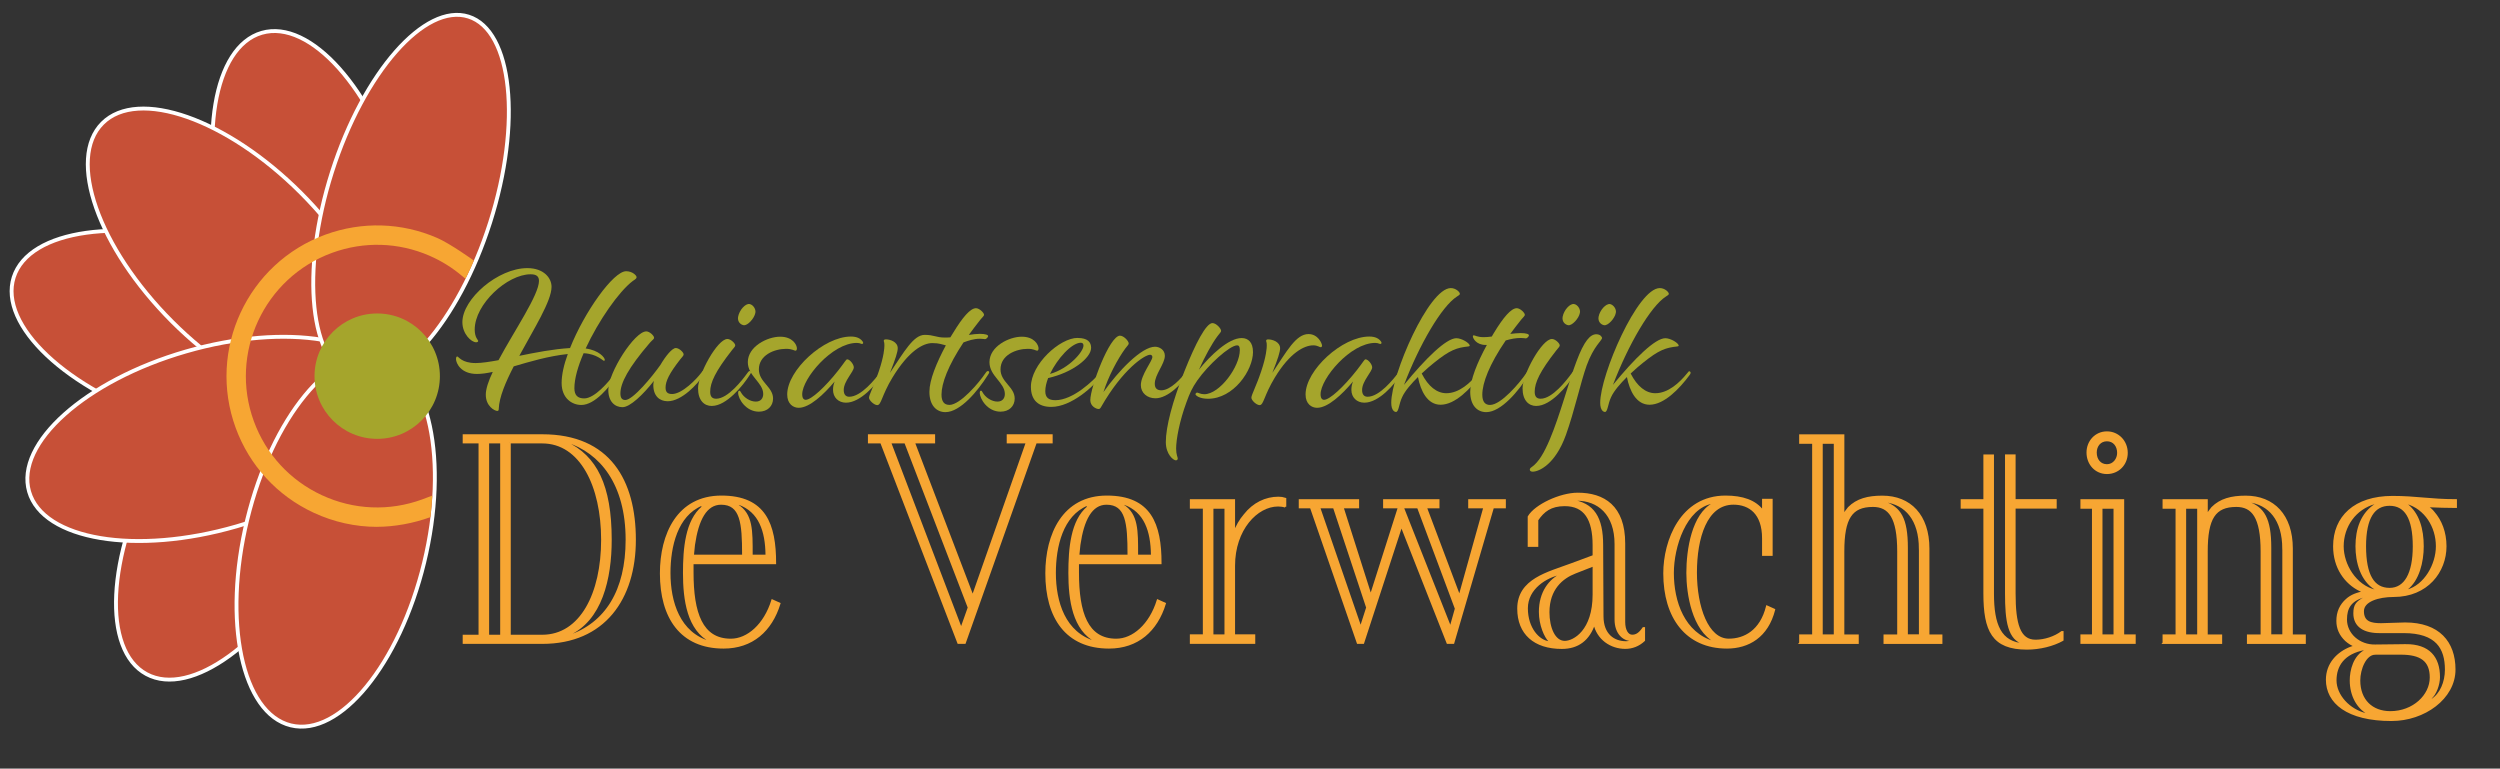 <?xml version="1.0" encoding="UTF-8"?>
<svg id="Laag_1" data-name="Laag 1" xmlns="http://www.w3.org/2000/svg" viewBox="0 0 644.87 198.26">
  <rect x="0" y="0" width="644.87" height="198.26" fill="#333333" stroke="none"/>
  <defs>
    <style>
      .cls-1 {
        fill: #a5a52c;
      }

      .cls-2, .cls-3 {
        fill: #f7a633;
      }

      .cls-4 {
        fill: #c75037;
        stroke: #fff;
      }

      .cls-4, .cls-3 {
        stroke-miterlimit: 10;
      }

      .cls-3 {
        stroke: #f7a633;
        stroke-width: .5px;
      }
    </style>
  </defs>
  <g>
    <path class="cls-1" d="M158.27,96.72c.32-.48.48-.53.64-.53s.32.11.32.32-.21.48-.37.74c-1.59,2.49-5.41,7.21-8.9,7.21-2.44,0-5.09-1.75-5.09-5.67,0-2.12.58-4.72,1.59-7.47-5.03.53-9.75,1.96-13.94,3.18-2.12,4.08-3.76,8-3.87,10.97,0,.37-.11.53-.37.53-.69,0-2.97-1.22-2.97-4.19,0-1.48.69-3.55,1.8-5.88-1.48.32-2.86.53-4.08.53-4.19,0-5.41-2.81-5.41-3.87,0-.42.16-.64.32-.64.37,0,1.11,1.7,4.77,1.7,1.54,0,3.55-.32,5.88-.74,4.08-7.63,10.44-16.85,10.44-20.46,0-1.22-.74-1.7-2.17-1.7-5.99,0-14.41,7.68-14.41,14.26,0,2.07.9,2.7.9,2.91,0,.16-.11.37-.53.37-1.22,0-3.55-2.12-3.55-5.19,0-5.99,9.17-13.94,16.75-13.94,4.24,0,6.25,2.54,6.25,4.82,0,3.66-4.5,10.76-8.32,17.81,4.13-.85,8.74-1.75,13.09-2.01,3.71-9.33,11.18-19.82,14.47-19.82,1.64,0,2.7,1.11,2.7,1.54,0,.32-.37.58-.95.95-3.66,2.76-8.9,10.33-12.19,17.44,3.5.48,4.93,2.38,4.93,2.91,0,.16-.05.27-.21.27-.32,0-1.8-1.8-5.25-1.96-1.48,3.39-2.38,6.62-2.38,9.01,0,1.85.85,2.65,2.54,2.65,2.7,0,6.36-4.35,7.58-6.04Z"/>
    <path class="cls-1" d="M173.33,101.64c2.65,0,6.36-3.87,7.58-5.51.32-.48.48-.53.64-.53s.32.11.32.32-.21.48-.37.74c-1.54,2.44-5.67,6.84-9.27,6.84-2.07,0-3.71-1.32-3.71-4.19,0-.32.05-.69.16-1.06-2.81,3.55-6.15,6.78-8.11,6.78s-3.66-1.43-3.66-4.45c0-4.5,6.78-15.1,9.8-15.1.85,0,2.01,1.11,2.01,1.64,0,.37-.37.48-1.11,1.32-5.56,6.47-7.58,10.39-7.58,13.04,0,1.17.42,1.7,1.27,1.7,1.96,0,6.94-6.04,9.06-9.06,1.33-2.28,3.02-4.35,3.97-4.35.85,0,2.01,1.11,2.01,1.64,0,.32-.26.53-.9,1.32-2.86,3.66-3.76,5.62-3.76,7.26,0,1.11.48,1.64,1.64,1.64Z"/>
    <path class="cls-1" d="M183.61,104.72c-1.96,0-3.55-1.43-3.55-4.56,0-3.6,4.98-12.72,7.58-12.72.85,0,2.01,1.11,2.01,1.64,0,.32-.27.53-.9,1.32-4.19,5.35-5.56,8.27-5.56,10.65,0,1.22.48,1.8,1.54,1.8,3.02,0,6.68-4.72,8.05-6.62.32-.48.48-.53.64-.53s.32.11.32.32-.21.48-.37.74c-1.75,2.76-5.99,7.95-9.75,7.95ZM194.84,80.71c.21-.95-.58-2.12-1.48-2.28-1.06-.21-2.65,1.54-2.97,3.29-.21,1.22.58,2.01,1.43,2.17,1.01.16,2.76-1.75,3.02-3.18Z"/>
    <path class="cls-1" d="M205.55,89.93c0,.37-.16.53-.37.53-.32,0-.85-.48-2.38-.48-3.02,0-7.05,1.59-7.05,5.3,0,3.29,3.66,4.5,3.66,7.52,0,1.96-1.43,3.39-3.66,3.39-3.34,0-5.35-3.29-5.35-4.88,0-.42.16-.53.32-.53s.26.16.37.37c.74,1.38,2.38,2.44,3.87,2.44,1.32,0,1.91-.9,1.91-1.96,0-2.97-3.97-4.61-3.97-8.21,0-4.08,5.09-6.57,8.32-6.57s4.35,2.07,4.35,3.07Z"/>
    <path class="cls-1" d="M221.03,88.45c-6.41,0-14.1,9.22-14.1,13.25,0,1.06.42,1.43.9,1.43,1.43,0,4.98-3.23,8.48-7.68,1.7-2.17,1.91-2.76,2.23-2.76.64,0,1.7,1.27,1.7,2.07,0,1.11-2.6,3.55-2.6,5.83,0,1.32.64,1.75,1.43,1.75,3.07,0,6.68-4.56,8-6.31.37-.48.48-.53.64-.53s.26.11.26.27c0,.21-.05.37-.32.79-1.64,2.6-5.67,7.31-9.43,7.31-1.96,0-3.34-1.38-3.34-3.29,0-.79.11-1.38.42-2.17-2.81,3.34-6.47,6.78-9.27,6.78-1.38,0-2.97-.95-2.97-3.44,0-6.25,9.43-14.94,16.43-14.94,1.59,0,2.49.53,3.02,1.27.32.42.05.79-.42.58-.26-.11-.64-.21-1.06-.21Z"/>
    <path class="cls-1" d="M244.87,104.45c2.81,0,7.63-5.67,9.33-8.21.32-.48.48-.53.64-.53s.32.11.32.32-.21.48-.37.74c-2.54,4.08-7.1,9.54-10.92,9.54-2.28,0-4.13-1.7-4.13-5.25,0-3.02,1.8-7.42,4.24-11.98-1.01-.21-1.64-.58-3.5-.58-2.38,0-6.09,2.01-10.28,8.9-2.81,4.66-2.86,7.1-3.92,7.1-.79,0-2.12-1.22-2.12-1.91,0-.74,1.27-3.02,2.54-6.84,1.32-3.92,1.43-5.99,1.43-6.62,0-1.01-.16-.9-.16-1.22,0-.21.11-.37.58-.37,1.06,0,3.02.64,3.02,2.28,0,.9-.53,2.65-2.01,6.36,3.66-5.46,6.09-9.8,8.96-9.8,2.44,0,2.91.69,5.19.69.42,0,.95,0,1.43-.05l.69-1.11c2.44-4.03,4.45-6.41,5.93-6.41.85,0,2.07,1.17,2.07,1.7,0,.32-.32.48-.95,1.27-1.11,1.38-2.07,2.7-2.97,3.92,1.06-.16,2.07-.27,2.86-.27,1.43,0,2.12.27,2.12.58s-.53.79-.79.79c-.21,0-.53-.11-1.33-.11-1.59,0-2.97.48-4.24.95-3.97,5.99-5.67,10.55-5.67,13.46,0,1.85.74,2.65,2.01,2.65Z"/>
    <path class="cls-1" d="M267.88,89.93c0,.37-.16.53-.37.53-.32,0-.85-.48-2.38-.48-3.02,0-7.05,1.59-7.05,5.3,0,3.29,3.66,4.5,3.66,7.52,0,1.96-1.43,3.39-3.66,3.39-3.34,0-5.35-3.29-5.35-4.88,0-.42.16-.53.32-.53s.27.16.37.37c.74,1.38,2.38,2.44,3.87,2.44,1.32,0,1.91-.9,1.91-1.96,0-2.97-3.97-4.61-3.97-8.21,0-4.08,5.09-6.57,8.32-6.57s4.35,2.07,4.35,3.07Z"/>
    <path class="cls-1" d="M278,87.18c2.54,0,3.45,1.06,3.45,2.54,0,2.6-4.82,6.41-11.08,7.79-.48,1.22-.74,2.38-.74,3.39,0,1.59.79,2.33,2.6,2.33,4.56,0,9.8-5.03,11.66-7.21.37-.48.53-.48.69-.48s.21.11.21.26c0,.21-.05.37-.37.79-2.17,3.02-8.05,8.37-13.25,8.37-3.29,0-5.25-1.7-5.25-5.19,0-5.78,7.42-12.61,12.08-12.61ZM278.79,88.4c-2.38.05-6.04,4.08-7.95,8.06,4.82-1.33,8.64-5.72,8.64-7.31,0-.53-.27-.74-.69-.74Z"/>
    <path class="cls-1" d="M288.92,86.59c.95,0,2.23,1.38,2.23,2.01,0,.32-.32.53-.9,1.32-1.96,2.7-4.35,7.15-5.62,11.23,3.87-5.51,9.86-11.71,13.3-11.71,1.17,0,2.54.79,2.54,2.33,0,2.07-2.6,4.88-2.6,7.21,0,1.27.69,1.7,1.7,1.7,2.38,0,5.25-3.23,6.2-4.56.32-.48.48-.53.64-.53s.32.11.32.32-.21.48-.37.74c-1.38,2.17-5.04,6.09-8.32,6.09-2.12,0-3.76-1.38-3.76-3.39,0-2.65,2.97-6.2,2.97-7.26,0-.37-.26-.58-.58-.58-1.38,0-7.05,3.66-12.67,13.51-.21.37-.37.48-.64.48-.58,0-2.12-.69-2.12-2.28,0-3.29,4.93-16.64,7.68-16.64Z"/>
    <path class="cls-1" d="M323.21,90.78c0,4.77-5.03,12.08-11.61,12.08-2.17,0-3.23-.85-3.23-1.17,0-.11.16-.42.42-.42s.9.42,1.85.42c3.97,0,9.17-7.1,9.17-11.39,0-.95-.26-1.22-.69-1.22-1.91,0-7.47,5.03-10.28,9.06-1.33,1.91-1.96,3.29-2.81,5.67-1.8,4.88-2.65,9.54-2.65,11.92,0,1.59.42,2.17.42,2.54,0,.32-.26.48-.48.48-.64,0-2.6-1.54-2.6-4.72,0-3.92,1.7-10.44,4.77-18.18,2.86-7.21,5.62-12.51,7.26-12.51.95,0,2.23,1.38,2.23,2.01,0,.32-.32.53-.9,1.32-1.54,2.07-3.23,5.19-4.82,8.69,2.92-3.66,7.63-8.16,11.02-8.16,1.75,0,2.92,1.17,2.92,3.55Z"/>
    <path class="cls-1" d="M327.18,87.55c1.06,0,3.02.64,3.02,2.28,0,.9-.53,2.65-2.01,6.36,3.71-5.56,6.09-10.02,9.33-10.02,2.44,0,3.5,2.38,3.5,3.02,0,.21-.16.37-.37.37-.32,0-.74-.48-1.91-.48-2.28,0-5.99,1.85-9.91,8.32-2.81,4.66-2.86,7.1-3.92,7.1-.79,0-2.12-1.22-2.12-1.91,0-.74,1.27-3.02,2.54-6.84,1.32-3.92,1.43-5.99,1.43-6.62,0-1.01-.16-.9-.16-1.22,0-.21.11-.37.58-.37Z"/>
    <path class="cls-1" d="M354.74,88.45c-6.41,0-14.1,9.22-14.1,13.25,0,1.06.42,1.43.9,1.43,1.43,0,4.98-3.23,8.48-7.68,1.7-2.17,1.91-2.76,2.23-2.76.64,0,1.7,1.27,1.7,2.07,0,1.11-2.6,3.55-2.6,5.83,0,1.32.64,1.75,1.43,1.75,3.07,0,6.68-4.56,8-6.31.37-.48.48-.53.64-.53s.26.11.26.27c0,.21-.05.37-.32.79-1.64,2.6-5.67,7.31-9.43,7.31-1.96,0-3.34-1.38-3.34-3.29,0-.79.11-1.38.42-2.17-2.81,3.34-6.46,6.78-9.27,6.78-1.38,0-2.97-.95-2.97-3.44,0-6.25,9.43-14.94,16.43-14.94,1.59,0,2.49.53,3.02,1.27.32.42.05.79-.42.58-.26-.11-.64-.21-1.06-.21Z"/>
    <path class="cls-1" d="M366.72,96.34c1.7,3.34,3.92,5.09,6.36,5.09,3.29,0,6.2-2.65,8.21-5.14.32-.37.42-.53.53-.53.16,0,.37.16.37.37,0,.27-.16.48-.32.69-2.6,3.5-6.52,7.58-10.28,7.58-3.39,0-5.14-3.55-5.83-7.15-1.7,1.7-3.34,3.55-4.08,5.19-.85,1.75-.85,3.82-1.59,3.82-.32,0-1.22-.32-1.22-2.38,0-7.15,9.64-29.57,15.37-29.57,1.27,0,2.33,1.01,2.33,1.48,0,.21-.21.37-.74.69-3.97,2.54-9.7,12.4-13.67,22.79,5.51-6.73,10.86-12.03,13.51-12.03,1.38,0,3.44,1.27,3.44,1.91,0,.11-.16.21-.32.21-3.02.32-4.77.9-8.85,4.19-.85.69-2.01,1.64-3.23,2.81Z"/>
    <path class="cls-1" d="M384.37,104.45c2.81,0,7.63-5.67,9.33-8.21.32-.48.48-.53.64-.53s.32.11.32.32-.21.48-.37.74c-2.54,4.08-7.1,9.54-10.92,9.54-2.28,0-4.13-1.7-4.13-5.25,0-3.07,1.8-7.53,4.29-12.08h-.32c-2.38,0-3.29-1.7-3.29-2.23,0-.16.11-.26.21-.26.37,0,.9.48,2.6.48.58,0,1.27-.05,2.07-.16l.53-.9c2.44-4.03,4.45-6.41,5.93-6.41.85,0,2.07,1.17,2.07,1.7,0,.32-.32.48-.95,1.27-1.01,1.27-1.96,2.49-2.81,3.66,1.01-.11,1.96-.21,2.7-.21,1.43,0,2.12.27,2.12.58s-.53.79-.79.79c-.21,0-.53-.11-1.33-.11-1.32,0-2.6.26-3.87.64-4.24,6.2-6.04,10.97-6.04,13.99,0,1.85.74,2.65,2.01,2.65Z"/>
    <path class="cls-1" d="M396.29,104.72c-1.96,0-3.55-1.43-3.55-4.56,0-3.6,4.98-12.72,7.58-12.72.85,0,2.01,1.11,2.01,1.64,0,.32-.26.53-.9,1.32-4.19,5.35-5.56,8.27-5.56,10.65,0,1.22.48,1.8,1.54,1.8,3.02,0,6.68-4.72,8.05-6.62.32-.48.48-.53.64-.53s.32.11.32.32-.21.48-.37.74c-1.75,2.76-5.99,7.95-9.75,7.95ZM407.53,80.71c.21-.95-.58-2.12-1.48-2.28-1.06-.21-2.65,1.54-2.97,3.29-.21,1.22.58,2.01,1.43,2.17,1.01.16,2.76-1.75,3.02-3.18Z"/>
    <path class="cls-1" d="M395.13,120.46c1.8-1.27,3.18-3.71,4.61-7.05,2.7-6.36,5.03-15.32,6.89-20.14,2.01-5.41,3.6-7.05,5.14-7.05,1.11,0,1.48.79,1.48.95,0,.64-2.17,2.12-3.97,7.1-1.59,4.45-3.13,11.71-5.35,17.91-2.76,7.68-7,9.49-8.58,9.49-.48,0-.74-.21-.74-.53,0-.21.11-.42.53-.69ZM416.8,80.71c.21-.95-.58-2.07-1.48-2.28-1.06-.16-2.65,1.54-2.97,3.29-.21,1.22.58,2.01,1.43,2.17,1.01.16,2.76-1.75,3.02-3.18Z"/>
    <path class="cls-1" d="M420.62,96.34c1.7,3.34,3.92,5.09,6.36,5.09,3.29,0,6.2-2.65,8.21-5.14.32-.37.42-.53.53-.53.16,0,.37.16.37.37,0,.27-.16.48-.32.69-2.6,3.5-6.52,7.58-10.28,7.58-3.39,0-5.14-3.55-5.83-7.15-1.7,1.7-3.34,3.55-4.08,5.19-.85,1.75-.85,3.82-1.59,3.82-.32,0-1.22-.32-1.22-2.38,0-7.15,9.64-29.57,15.37-29.57,1.27,0,2.33,1.01,2.33,1.48,0,.21-.21.37-.74.69-3.97,2.54-9.7,12.4-13.67,22.79,5.51-6.73,10.86-12.03,13.51-12.03,1.38,0,3.44,1.27,3.44,1.91,0,.11-.16.21-.32.21-3.02.32-4.77.9-8.85,4.19-.85.69-2.01,1.64-3.23,2.81Z"/>
  </g>
  <g>
    <path class="cls-3" d="M139.87,112.27c17.39,0,23.9,11.81,23.9,26.97s-7.91,26.6-23.9,26.6h-20.27v-1.86h4.09v-49.85h-4.09v-1.86h20.27ZM125.92,163.98h3.35v-49.85h-3.35v49.85ZM131.5,114.13v49.85h8.37c9.95,0,15.44-10.88,15.44-24.74s-5.49-25.11-15.44-25.11h-8.37ZM146.01,114.13c7.72,3.63,11.53,11.07,11.53,25.11,0,9.95-2.42,20.83-11.07,24.55l.09.37c9.77-3.26,15.07-11.81,15.07-24.92,0-14.51-6.7-22.6-15.44-25.39l-.19.28Z"/>
    <path class="cls-3" d="M178.65,147.7c0,10.42,2.33,17.3,9.86,17.3,4.37,0,8.74-3.81,10.7-10.14l1.86.84c-2.14,6.98-7.07,11.35-14.42,11.35-10.97,0-16.18-7.72-16.18-19.16,0-10.04,4.37-19.81,15.62-19.81s13.86,7.16,13.86,17.21h-21.3v2.42ZM180.98,130.22c-6.42,2.7-8.28,10.7-8.28,17.58,0,7.44,2.42,15.62,10.51,17.86l.19-.19c-5.95-2.98-6.98-10.79-6.98-17.67,0-6.23.56-13.49,4.84-17.02l-.28-.56ZM191.67,143.33v-.28c0-8.09-.46-13.11-5.67-13.11-3.91,0-6.04,4.09-6.98,10.6l-.28,2.79h12.93ZM190.18,130.31c3.81,2.33,3.72,6.6,3.72,12.74v.28h3.81v-.28c-.09-5.95-1.67-11.16-7.16-13.11l-.37.37Z"/>
    <path class="cls-3" d="M224.13,114.13v-1.86h16.83v1.86h-5.21l15.16,39.71,13.95-39.71h-4.93v-1.86h11.35v1.86h-4.09l-18.32,51.71h-1.67l-19.9-51.71h-3.16ZM229.61,114.13l18.32,48.08,1.95-5.49-16.37-42.6h-3.91Z"/>
    <path class="cls-3" d="M278.07,147.7c0,10.42,2.33,17.3,9.86,17.3,4.37,0,8.74-3.81,10.7-10.14l1.86.84c-2.14,6.98-7.07,11.35-14.42,11.35-10.97,0-16.18-7.72-16.18-19.16,0-10.04,4.37-19.81,15.62-19.81s13.86,7.16,13.86,17.21h-21.3v2.42ZM280.39,130.22c-6.42,2.7-8.28,10.7-8.28,17.58,0,7.44,2.42,15.62,10.51,17.86l.19-.19c-5.95-2.98-6.98-10.79-6.98-17.67,0-6.23.56-13.49,4.84-17.02l-.28-.56ZM291.09,143.33v-.28c0-8.09-.46-13.11-5.67-13.11-3.91,0-6.05,4.09-6.98,10.6l-.28,2.79h12.93ZM289.6,130.31c3.81,2.33,3.72,6.6,3.72,12.74v.28h3.81v-.28c-.09-5.95-1.67-11.16-7.16-13.11l-.37.37Z"/>
    <path class="cls-3" d="M331.54,130.68c-.56-.19-1.21-.28-1.86-.28-5.49,0-11.35,6.14-11.35,15.53v17.95h5.21v1.95h-16.37v-1.95h3.35v-32.92h-3.35v-1.95h11.16v8.56c.65-1.86,1.58-3.44,2.7-4.74,2.33-2.98,5.49-4.46,8.74-4.46.65,0,1.21.09,1.77.28v2.05ZM316.1,163.89v-32.92h-3.35v32.92h3.35Z"/>
    <path class="cls-3" d="M357.02,130.87v-1.86h14.04v1.86h-3.25l8.65,22.97,6.42-22.97h-3.91v-1.86h9.21v1.86h-3.07l-10.23,34.97h-1.49l-11.9-30.23-9.86,30.23h-1.4l-12.09-34.97h-2.88v-1.86h15.07v1.86h-4l7.25,22.79,7.25-22.79h-3.81ZM340.28,130.87l10.7,31.06,1.67-5.21-8.56-25.85h-3.81ZM361.86,130.87l12.28,31.06,1.39-4.93-9.76-26.13h-3.91Z"/>
    <path class="cls-3" d="M411.24,160.82c-1.4,4.19-4.19,6.32-8.37,6.32-7.07,0-11.25-3.72-11.25-10.14,0-7.53,7.72-9.21,13.67-11.44l5.77-2.14v-2.79c0-6.7-2.23-10.32-7.44-10.32-3.63,0-5.49,1.49-7.07,3.81v6.7h-2.23v-7.53c1.77-2.98,8.18-5.95,12.65-5.95,6.7,0,12,3.25,12,12.83v20.27c0,2.14.84,3.53,2.05,3.53,1.02,0,1.86-.47,2.88-1.95h.19v3.16c-1.39,1.3-3.07,1.95-4.84,1.95-3.72,0-7.16-2.33-8-6.32ZM399.52,165.65l.19-.28c-1.12-1.02-2.51-4.19-2.51-7.53,0-5.12,2.6-8.28,5.49-9.67l-.09-.19c-3.72.74-8.74,3.72-8.74,8.93s3.07,8.46,5.67,8.74ZM411.05,145.84l-4.74,1.86c-3.35,1.3-6.88,4.19-6.88,10.23,0,4,1.49,7.63,4.19,7.63,2.42,0,7.44-2.88,7.44-12.18v-7.53ZM421,165.09h-.28c-1.86,0-4-1.67-4-5.3v-19.44c0-7.81-4.46-11.44-10.04-11.44h-1.49v.19c5.95.74,8.09,4.56,8.09,11.53l.09,18.32c0,4.84,2.98,6.7,6.05,6.7.56,0,1.12-.09,1.58-.37v-.19Z"/>
    <path class="cls-3" d="M457.65,157.28c-1.77,6.98-6.7,9.77-12.18,9.77-10.42,0-16.18-7.72-16.18-19.16,0-8.46,4.37-19.81,15.81-19.81,4.37,0,7.72,1.12,9.67,3.81v-2.98h2.23v14.23h-2.23v-4.28c0-6.42-3.44-8.93-7.63-8.93-7.07,0-9.67,8.84-9.67,17.76s2.98,17.3,8.46,17.3c4.09,0,8.28-2.23,9.86-8.56l1.86.84ZM442.12,165.65l.28-.19c-5.67-2.98-7.16-12.18-7.16-17.67,0-6.04,1.39-15.07,6.7-17.86l-.19-.28c-7.07,1.3-10.23,11.44-10.23,18.14,0,7.44,2.79,15.62,10.6,17.86Z"/>
    <path class="cls-3" d="M464.34,165.84v-1.95h3.35v-49.66h-3.35v-1.95h11.16v20.65c.46-.74.93-1.4,1.39-1.95,2.14-2.14,4.93-2.88,8.65-2.88,7.16,0,11.9,4.84,11.9,13.39v22.41h3.35v1.95h-14.69v-1.95h3.53v-21.67c0-8.84-2.33-11.72-6.51-11.72-5.58,0-7.63,3.16-7.63,11.72v21.67h3.72v1.95h-14.88ZM473.27,163.89v-49.66h-3.35v49.66h3.35ZM495.22,141.56c0-7.44-3.53-11.63-9.11-12.28l-.09.28c4.09,1.4,5.86,4.19,5.86,11.72v22.6h3.35v-22.32Z"/>
    <path class="cls-3" d="M532.04,165.09c-2.51,1.4-5.95,2.23-9.21,2.23-8.83,0-10.97-4.65-10.97-14.23v-22.13h-5.86v-1.95h5.86v-11.53h2.23v35.62c0,8.09,1.86,12.74,8.09,13.11v-.19c-4.09-1.02-4.74-5.86-4.74-12.93v-35.62h2.23v11.53h10.6v1.95h-10.6v22.13c0,7.91,1.21,12.18,5.39,12.18,2.33,0,4.93-.84,6.79-2.23h.19v2.05Z"/>
    <path class="cls-3" d="M547.67,163.89h2.98v1.95h-13.76v-1.95h2.98v-32.92h-2.98v-1.95h10.79v34.88ZM538.46,116.73c0-2.88,2.14-5.21,5.02-5.21s5.12,2.33,5.12,5.3-2.23,5.21-5.12,5.21-5.02-2.33-5.02-5.3ZM546.36,116.83c0-1.86-1.12-3.25-2.88-3.25s-2.88,1.4-2.88,3.16c0,1.86,1.12,3.25,2.88,3.25s2.88-1.58,2.88-3.16ZM545.43,163.89v-32.92h-3.35v32.92h3.35Z"/>
    <path class="cls-3" d="M558.08,165.84v-1.95h3.35v-32.92h-3.35v-1.95h11.16v3.91c.46-.74.93-1.4,1.39-1.95,2.14-2.14,4.93-2.88,8.65-2.88,7.16,0,11.9,4.84,11.9,13.39v22.41h3.35v1.95h-14.69v-1.95h3.53v-21.67c0-8.84-2.33-11.72-6.51-11.72-5.58,0-7.63,3.16-7.63,11.72v21.67h3.72v1.95h-14.88ZM567.01,163.89v-32.92h-3.35v32.92h3.35ZM588.96,141.56c0-7.44-3.53-11.63-9.11-12.28l-.09.28c4.09,1.4,5.86,4.19,5.86,11.72v22.6h3.35v-22.32Z"/>
    <path class="cls-3" d="M616.95,185.74c-11.53,0-16.74-4.56-16.74-10.42,0-4.09,2.79-6.98,6.23-8.28.37-.09.74-.28,1.21-.37-.93-.28-1.77-.84-2.51-1.49-1.49-1.4-2.23-3.07-2.23-5.02,0-2.32.84-4.09,2.42-5.49,1.12-1.02,2.7-1.67,4.65-1.95-.37-.09-.74-.28-1.21-.46-3.81-1.86-6.7-5.86-6.7-11.35,0-7.53,5.3-12.74,15.07-12.74,6.23,0,9.67.84,16.37.84v1.77c-2.23,0-4.84-.09-7.16-.19h-.37c.65.47,1.3.93,1.77,1.58,1.86,2.14,3.07,5.12,3.07,8.74,0,6.51-4.74,12.83-13.39,12.83-3.91,0-7.91,1.21-7.91,3.91,0,2.88,2.05,3.35,4.65,3.35l6.23-.19c8.65,0,12.74,4.84,12.74,11.9,0,7.44-7.91,13.02-16.18,13.02ZM610.35,167.7l-.37-.28c-5.49,1.02-7.53,4.28-7.53,8.09s3.44,7.72,8,8.74l.28-.28c-2.51-1.4-4.37-4.46-4.37-8.46,0-2.51.84-6.32,4-7.81ZM612.67,152.35l.19-.37c-3.81-2.23-5.02-7.07-5.02-11.07,0-4.37,1.3-8.46,5.02-10.79l-.19-.37c-5.21,1.4-8.37,6.05-8.37,11.16,0,4.74,3.25,10.23,8.37,11.44ZM620.58,166.4c5.95,0,8.56,3.16,8.56,8.28,0,1.77-.84,4.37-2.23,5.49l.37.37c2.33-1.49,3.63-4.56,3.63-7.81,0-5.49-2.33-9.67-10.88-9.67h-5.95c-4.19.09-6.79-1.49-6.79-4.84,0-2.14.65-2.88,2.51-3.91l-.09-.46c-3.35,1.02-4.56,2.88-4.56,5.95,0,3.81,3.44,6.79,7.53,6.7l7.91-.09ZM612.67,168.63c-2.51,0-4.09,3.91-4.09,6.88,0,5.12,3.25,8.18,8,8.18,5.95,0,10.42-4.28,10.42-8.93,0-4.37-2.51-6.14-7.72-6.14h-6.6ZM616.39,151.89c4,0,6.23-3.91,6.23-10.97,0-7.44-2.23-10.7-6.23-10.7s-6.32,3.26-6.32,10.7,2.14,10.97,6.32,10.97ZM620.86,129.75l-.09.37c3.07,2.33,4.18,6.42,4.18,10.79,0,4-1.12,8.74-4.18,11.07l.09.37c4.65-1.21,7.72-6.7,7.72-11.44,0-5.11-2.98-9.77-7.72-11.16Z"/>
  </g>
  <g>
    <g>
      <ellipse class="cls-4" cx="61.01" cy="130.83" rx="48.91" ry="23.48" transform="translate(-83.1 122.38) rotate(-61.64)"/>
      <ellipse class="cls-4" cx="81.13" cy="55.44" rx="23.48" ry="48.91" transform="translate(-12.22 24.76) rotate(-16.15)"/>
      <ellipse class="cls-4" cx="50.14" cy="86.36" rx="23.48" ry="48.91" transform="translate(-47.36 107.94) rotate(-72.34)"/>
      <ellipse class="cls-4" cx="61.01" cy="66.37" rx="23.48" ry="48.91" transform="translate(-29.06 62.58) rotate(-45)"/>
      <ellipse class="cls-4" cx="54.49" cy="113.21" rx="48.91" ry="23.48" transform="translate(-29.34 19.63) rotate(-16.15)"/>
      <ellipse class="cls-4" cx="86.59" cy="139.58" rx="48.91" ry="23.48" transform="translate(-69.5 190.74) rotate(-76.33)"/>
      <ellipse class="cls-4" cx="106.03" cy="50.9" rx="48.91" ry="21.41" transform="translate(25.36 136.48) rotate(-72.34)"/>
    </g>
    <path class="cls-2" d="M97.27,135.9c-5.58,0-11.14-1.22-16.35-3.64-9.41-4.37-16.56-12.15-20.13-21.9-7.36-20.13,3.03-42.49,23.16-49.84,9.42-3.44,19.66-3.14,28.85.87,3.41,1.49,9.43,5.82,9.43,5.82-.98,2.32-2.16,4.69-2.16,4.69,0,0-.77-.62-.78-.63-2.55-2.18-5.41-3.96-8.49-5.3-8.01-3.49-16.94-3.75-25.14-.75-17.54,6.41-26.59,25.89-20.18,43.43,3.11,8.5,9.33,15.27,17.54,19.08,8.2,3.81,17.4,4.2,25.89,1.09l2.6-.98c-.23,3.59-.5,5.56-.5,5.56-4.35,1.59-9.26,2.49-13.76,2.49Z"/>
    <circle class="cls-1" cx="97.3" cy="97.03" r="16.17"/>
  </g>
</svg>